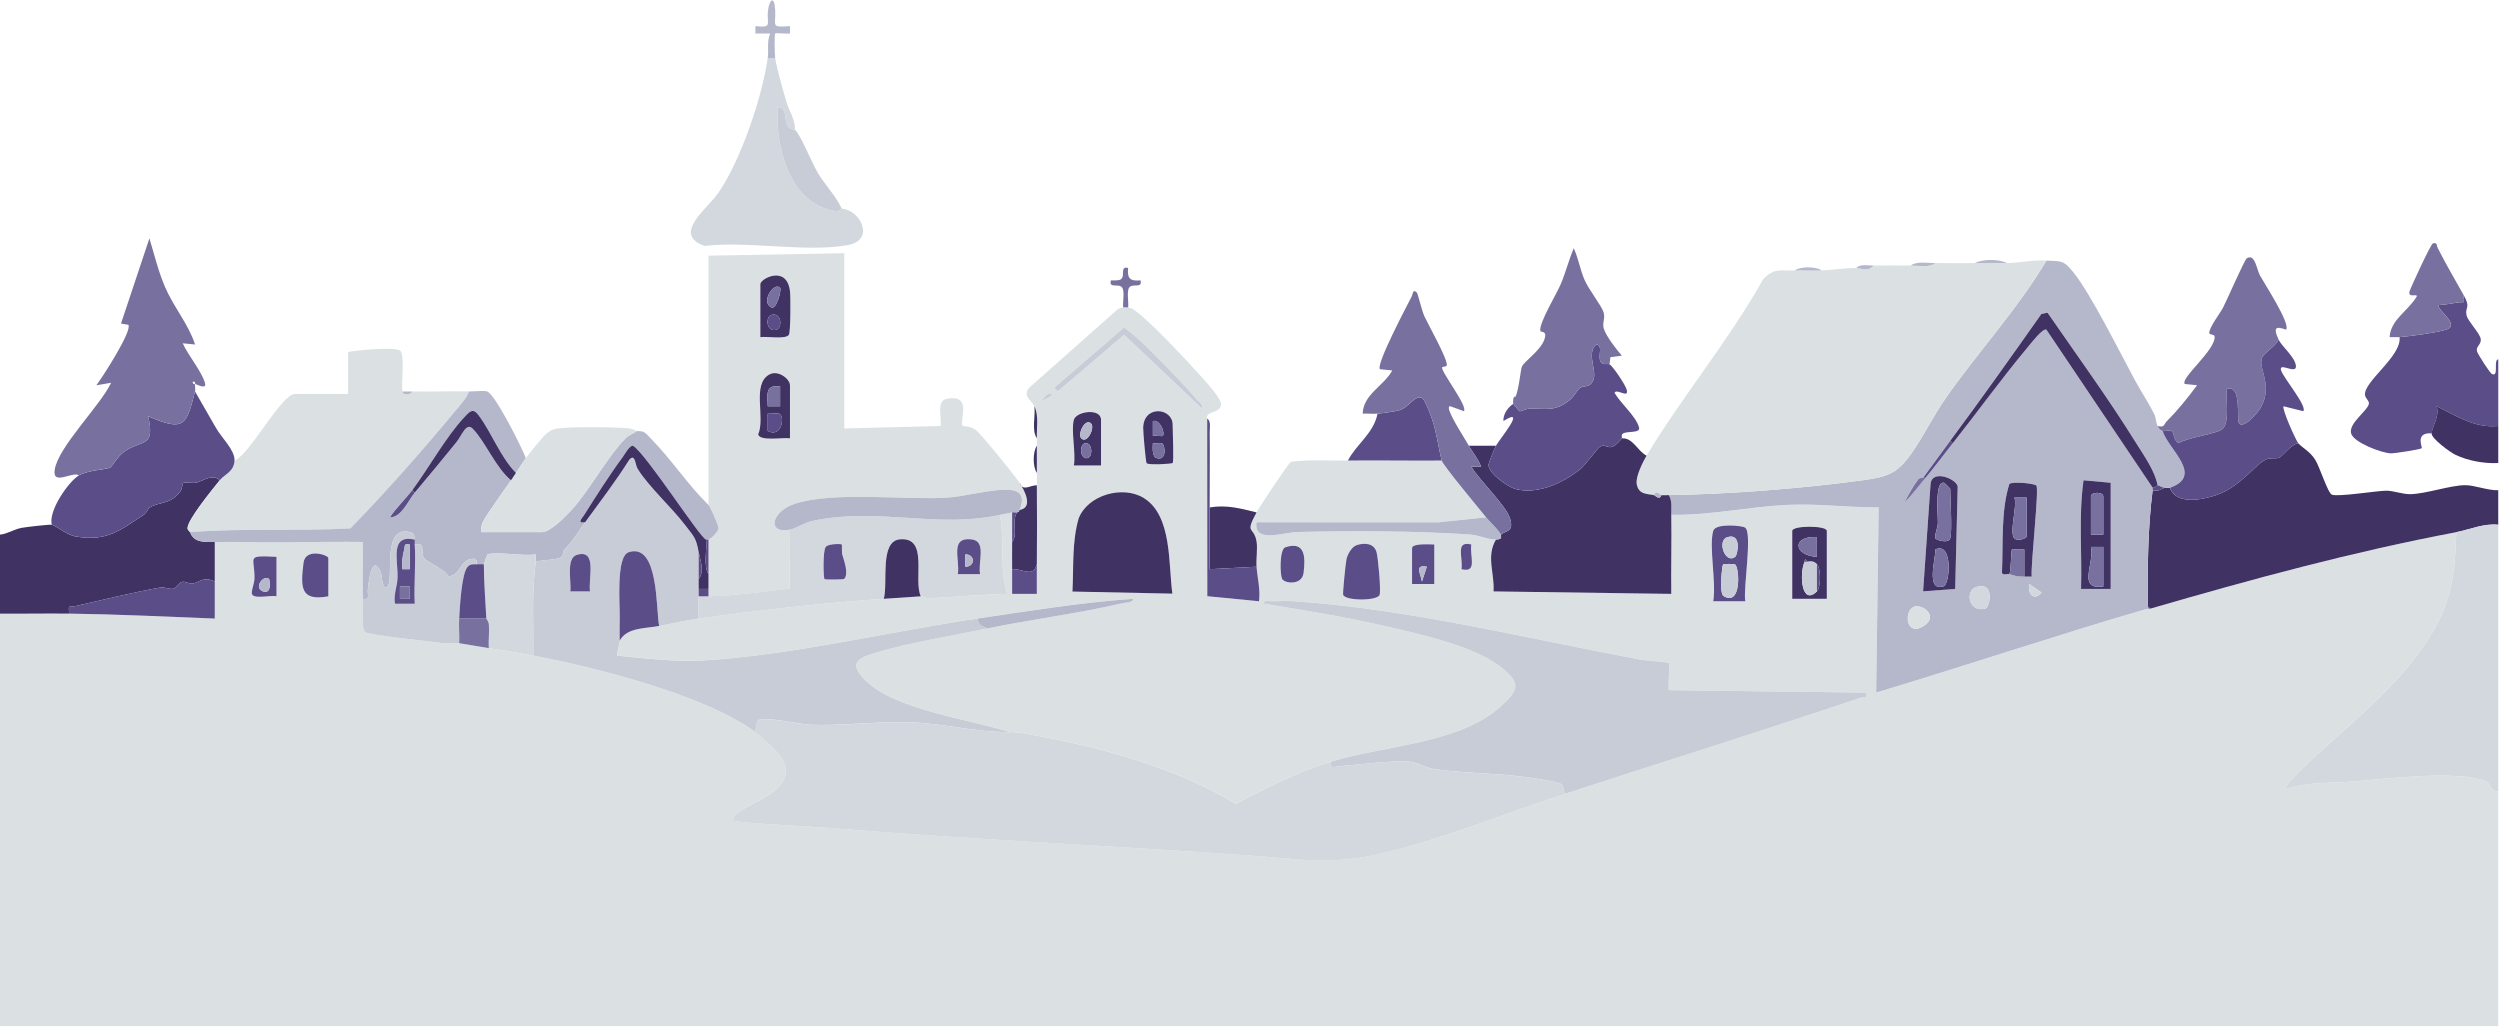 <svg width="1444" height="593" viewBox="0 0 1444 593" fill="none" xmlns="http://www.w3.org/2000/svg">
<path d="M648.78 177.61C649.493 177.482 650.918 177.482 651.631 177.61C653.941 178.024 654.198 178.409 655.952 179.649C664.735 185.923 686.466 209.208 694.451 218.205C697.06 221.157 706.585 231.238 705.174 234.603C703.277 239.095 696.29 237.441 697.26 241.775L697.331 344.368L727.189 347.291C728.059 340.475 726.263 333.973 725.763 327.329C725.407 322.623 726.533 316.791 725.706 312.414C724.052 303.688 718.848 308.806 725.763 295.959C727.646 292.452 744.129 267.498 745.712 266.714C756.548 265.317 767.628 266.13 778.521 266.016C796.559 265.816 814.668 266.158 832.705 266.016C833.318 268.568 854.664 294.248 858.371 298.811L830.623 301.72L725.763 301.663C723.824 313.968 741.348 307.509 749.234 307.295C779.591 306.468 819.045 306.682 849.16 308.735C854.322 309.092 859.569 311.744 864.075 311.644C858.243 321.426 863.376 331.207 862.649 341.602L965.327 343.028C965.127 327.842 965.57 312.571 965.327 297.385C987.899 297.756 1010.5 292.623 1033 291.625C1050.45 290.855 1067.72 293.193 1085.12 293.107L1083.69 400.049C1136.09 384.322 1187.98 366.869 1240.52 351.569C1240.97 351.441 1241.51 351.697 1241.95 351.569C1300.71 334.515 1358.64 318.731 1418.76 307.366C1418.05 324.605 1417.49 339.149 1410.22 355.148C1394.46 389.854 1359.36 415.805 1332.45 441.357C1330.75 442.968 1318.72 454.133 1320.37 455.645C1333.43 451.524 1346.3 452.436 1359.56 451.353C1378.32 449.827 1419.79 444.565 1436.17 451.41C1438.38 452.337 1438.62 457.57 1442.99 457.07V592.638H0V354.406C13.289 354.535 26.636 354.235 39.925 354.406C67.986 354.763 96.034 356.132 124.067 357.272C124.067 350.157 124.038 342.985 124.067 335.87C124.081 328.284 124.067 320.641 124.067 313.056C130.597 312.999 136.529 312.97 143.259 313.113C165.36 313.583 187.547 312.642 209.634 313.041C209.734 323.949 209.477 334.929 209.634 345.851C209.691 350.029 208.536 363.233 211.032 365.129C213.256 366.812 249.459 370.576 256.004 371.503C258.999 371.931 262.406 371.104 265.244 371.517C270.363 372.259 276.836 373.485 282.355 374.369C290.71 375.695 299.722 377.064 308.021 378.647C343.939 385.477 407.177 401.418 436.351 422.849C439.644 425.273 450.253 434.898 451.85 438.006C461.204 456.115 435.424 462.132 426.455 469.276C424.772 470.616 423.019 471.629 423.532 474.181C443.195 476.491 462.958 476.876 482.692 478.473C562.756 484.989 642.563 488.454 722.256 494.129C750.203 496.126 768.455 499.79 796.858 493.174C833.361 484.69 868.88 469.946 904.042 458.482C960.878 439.974 1018 422.093 1074.65 403.029C1076.86 402.288 1078.73 404.284 1077.99 400.035L963.915 398.609C963.502 396.057 964.5 383.452 963.93 382.91C963.359 382.368 951.011 381.598 947.974 381.042C881.599 368.779 815.523 352.039 747.893 347.277C743.844 346.992 739.138 347.092 735.06 347.277C733.321 347.348 729.756 346.193 730.098 348.689C753.968 352.581 778.094 356.502 801.649 361.978C820.542 366.37 851.698 373.299 866.841 385.191C879.004 394.745 877.307 398.68 866.199 408.547C842.487 429.622 798.413 430.734 768.569 439.96C748.991 446.02 731.909 455.06 713.743 464.271C680.135 443.753 637.615 432.003 598.902 424.959C593.298 423.947 589.092 422.806 583.203 422.835C560.417 415.377 517.099 410.159 499.803 392.877C489.693 382.782 495.668 380.03 506.476 376.779C524.784 371.289 551.149 366.911 570.356 362.947C595.879 357.686 622.301 354.406 647.839 348.46C649.692 348.033 654.455 348.161 654.483 345.851C624.397 347.947 594.482 352.866 564.666 357.244C514.161 364.644 455.572 378.775 405.666 381.47C389.51 382.34 372.542 380.229 356.487 378.632C356.387 375.666 357.927 373.057 357.912 370.077C362.062 362.306 372.685 363.076 380.727 361.522C387.785 360.153 396.682 358.185 403.541 357.244C437.249 352.596 476.561 348.175 510.483 345.837C517.484 345.352 525.255 344.796 531.871 344.411C533.083 344.34 535.079 345.637 536.805 345.552C551.762 344.767 566.791 343.413 581.763 342.985C577.029 328.07 580.565 312.442 577.485 297.371C579.838 296.858 582.29 296.487 584.615 295.945V313.056C584.615 318.274 584.529 323.536 584.615 328.74C584.7 333.474 584.558 338.265 584.615 343.014H598.888C598.931 337.324 598.817 331.578 598.888 325.889C599.073 310.717 599.002 295.432 598.888 280.26C598.874 277.879 598.902 275.512 598.888 273.131C598.845 267.912 598.988 262.665 598.888 257.446C598.859 256.02 598.916 254.594 598.888 253.168C598.745 247.065 600.128 239.993 597.462 234.632C595.694 231.081 590.418 228.942 594.539 223.866L645.215 178.951C646.227 177.91 647.482 177.839 648.794 177.61H648.78ZM694.394 236.058C695.007 233.391 692.897 232.678 691.556 231.067C685.796 224.208 676.627 214.741 670.196 208.224C663.766 201.708 656.964 194.721 649.279 189.132L608.855 223.966L610.965 226.076L649.293 193.395L694.394 236.058ZM607.415 227.531C604.72 226.96 603.565 229.342 601.754 231.096C603.294 231.438 608.627 228.101 607.415 227.531ZM620.262 242.488C618.536 248.463 621.531 261.909 620.262 268.867H635.947V242.488C635.947 235.601 621.702 237.484 620.262 242.488ZM677.297 267.441C678.096 266.671 677.297 248.506 677.297 245.34C677.297 235.502 660.757 233.748 660.287 246.88C660.215 249.119 661.698 266.629 662.254 267.498C663.067 268.753 676.741 267.955 677.283 267.427L677.297 267.441ZM677.183 342.885C674.774 326.145 677.212 297.87 660.657 287.646C648.523 280.16 628.261 285.85 623.042 299.453C619.107 313.084 620.205 327.6 619.463 341.688L677.198 342.885H677.183ZM989.567 306.653C986.986 315.736 991.478 336.797 989.567 347.291H1008.12C1006.68 340.647 1012.45 307.438 1007.92 304.7C1006.04 303.559 990.879 302.048 989.581 306.653H989.567ZM1055.16 345.865V306.653C1055.16 303.445 1035.2 303.445 1035.2 306.653V345.865H1055.16ZM783.826 314.795C780.774 315.708 778.407 319.985 777.723 322.951C777.252 325.005 775.484 342.543 775.784 343.527C776.91 347.134 795.646 347.22 796.858 343.527C797.699 340.96 795.946 321.682 795.005 318.688C793.436 313.74 788.303 313.455 783.811 314.795H783.826ZM828.442 314.496C826.06 314.496 815.609 313.669 815.609 316.635V337.31H828.442V314.496ZM849.83 314.496C840.305 312.172 845.182 321.825 844.141 328.769C853.666 331.093 848.789 321.44 849.83 314.496ZM742.375 316.121C738.967 317.248 739.252 332.533 740.664 334.544C742.503 337.182 752.071 337.994 752.941 330.965C754.039 322.053 754.082 312.257 742.375 316.121ZM189.643 344.439V322.338C189.643 320.57 176.411 316.235 175.313 325.119C173.602 339.007 173.231 347.462 189.643 344.439ZM159.7 321.625C141.676 320.741 147.095 321.454 146.995 333.745C146.966 336.797 145.612 339.449 145.426 342.301C145.127 346.749 156.577 343.47 159.7 344.439V321.625Z" fill="#DBE1E3"/>
<path d="M1327.5 256.034C1329.57 258.43 1334.26 260.754 1337.26 265.531C1339.99 269.88 1344.51 284.88 1346.98 285.75C1350.73 287.048 1372.08 283.583 1378.11 283.426C1382.09 283.312 1387.72 285.508 1392.14 285.436C1401.14 285.279 1415.01 280.36 1423.69 280.232C1429.14 280.146 1437.1 283.412 1442.99 283.141V303.103C1434.7 302.162 1426.09 305.998 1418.75 307.381C1358.63 318.745 1300.7 334.53 1241.94 351.583L1240.51 350.157C1240.4 327.828 1240.6 304.885 1243.36 283.141C1246.38 284.296 1248.54 282.2 1250.49 281.715C1251.33 281.501 1252.63 281.971 1253.34 281.715C1256.95 291.839 1271.97 288.659 1279.79 286.064C1294.41 281.216 1302.21 268.269 1308.97 265.331C1311.63 264.176 1314.44 265.117 1316.55 264.362C1318.02 263.834 1323.35 256.519 1327.49 256.049L1327.5 256.034Z" fill="#403363"/>
<path d="M1443 303.089V457.085C1438.64 457.584 1438.39 452.351 1436.18 451.424C1419.8 444.565 1378.34 449.827 1359.57 451.367C1346.31 452.451 1333.45 451.538 1320.39 455.659C1318.72 454.147 1330.77 442.983 1332.47 441.371C1359.37 415.819 1394.48 389.868 1410.23 355.162C1417.51 339.149 1418.06 324.605 1418.77 307.381C1426.12 305.997 1434.73 302.162 1443.01 303.103L1443 303.089Z" fill="#D2D8DE"/>
<path d="M126.904 277.423C123.011 282.299 107.968 300.536 108.339 305.17C108.439 306.482 109.665 306.995 109.793 307.366C111.932 313.426 117.907 313.127 124.052 313.07C124.052 320.655 124.067 328.298 124.052 335.884C117.693 332.818 115.354 336.24 111.576 337.025C109.309 337.495 107.113 335.613 105.074 336.098C103.291 336.511 102.151 339.449 100.211 339.991C97.83 340.661 95.321 338.893 92.612 339.363C76.969 342.087 59.089 346.578 43.376 350.114C39.711 350.941 39.469 348.803 39.925 354.435C26.636 354.264 13.289 354.563 0 354.435V308.806C4.52 308.322 7.8 305.798 12.476 304.885C14.729 304.443 28.546 302.832 29.944 303.103C32.482 303.573 38.314 308.963 43.832 309.89C61.941 312.97 69.455 306.183 83.243 297.157C84.812 296.13 85.354 293.777 86.552 293.05C92.255 289.657 98.386 291.567 104.147 283.853C105.273 282.356 105.302 279.419 105.701 279.062C106.699 278.193 111.134 279.276 113.273 278.791C117.451 277.822 122.712 273.344 126.904 277.437V277.423Z" fill="#403363"/>
<path d="M1423.04 170.481C1427.39 178.224 1423.52 177.054 1424.71 182.23C1425.48 185.595 1432.41 192.482 1432.86 195.762C1433.33 199.213 1429.74 200.011 1430.81 203.177C1431.34 204.745 1438.09 215.539 1439.46 216.095C1443.57 217.778 1439.96 207.839 1443.01 207.554V246.053C1429.37 247.465 1418.9 240.15 1407.38 234.646C1409.32 240.549 1404.91 245.796 1404.52 250.331C1394.73 249.532 1399.25 258.401 1398.83 258.872C1398.23 259.556 1383.18 261.909 1380.99 261.852C1375.68 261.724 1359.49 255.592 1358.02 250.374C1356.38 244.527 1367.31 237.526 1368.27 233.306C1368.65 231.609 1366.22 230.097 1366.02 228.158C1365.17 220.359 1387.36 205.715 1385.98 194.721C1390.76 194.379 1411.57 191.684 1414.48 189.716C1419.62 186.223 1406.6 178.224 1408.79 176.199C1412.34 175.928 1415.99 175.372 1419.52 174.73C1423.29 174.031 1423.47 176.27 1423.05 170.495L1423.04 170.481Z" fill="#5A4D88"/>
<path d="M1443 246.053V267.441C1435.09 267.883 1425.62 266.187 1418.43 262.779C1415.05 261.182 1404.26 253.211 1404.5 250.331C1404.89 245.796 1409.29 240.549 1407.37 234.646C1418.9 240.15 1429.35 247.465 1443 246.053Z" fill="#403363"/>
<path d="M1182.06 150.518C1190.65 151.003 1191.72 150.034 1197.5 157.177C1207.84 169.968 1224.5 203.761 1233.25 219.802C1236.86 226.404 1241.24 233.12 1244.37 239.323C1245.34 241.248 1245.04 243.672 1246.23 246.039C1246.9 247.393 1247.51 248.463 1249.08 248.891C1252.49 259.628 1273.13 274.713 1253.36 281.686C1252.64 281.943 1251.35 281.472 1250.51 281.686C1249.15 281.829 1247.04 280.26 1246.23 280.26C1244.63 271.933 1238.53 263.449 1233.99 256.134C1217.94 230.34 1199.87 205.586 1182.65 180.562L1179.1 181.318C1161.8 205.857 1144.35 230.497 1126.45 254.58C1121.22 261.624 1115.96 268.939 1110.77 275.968C1110.68 276.097 1108.84 275.712 1107.9 276.966C1104.99 280.831 1102.26 285.85 1100.06 290.199C1104.47 285.75 1108.2 280.745 1112.19 275.968C1117.6 269.495 1122.63 262.622 1127.88 256.006C1142.14 238.04 1156.08 218.633 1170.7 201.152C1172.51 198.984 1180.04 189.075 1182.03 190.429L1243.38 281.672C1243.33 282.142 1243.43 282.627 1243.38 283.098C1240.61 304.842 1240.41 327.785 1240.52 350.114V351.54C1187.97 366.826 1136.09 384.293 1083.69 400.021L1085.12 293.079C1067.72 293.164 1050.47 290.826 1033 291.596C1010.5 292.594 987.899 297.727 965.327 297.357C965.256 293.507 966.04 289.486 963.901 285.949C997.795 285.507 1042.18 282.057 1075.82 277.38C1090.29 275.369 1095.7 273.772 1104.24 261.595C1111.1 251.814 1116.76 240.064 1123.87 229.898C1142.67 203.034 1165.28 178.651 1182.06 150.49V150.518ZM1129.32 340.162L1130.76 280.959C1129.87 276.453 1115.83 270.935 1115.09 279.59L1110.78 341.573L1129.32 340.162ZM1219.14 278.849L1203.45 277.423C1200.54 298.112 1202.65 319.301 1202.01 340.176H1219.14V278.849ZM1169.23 333.032C1170.66 332.99 1172.1 333.104 1173.51 333.032C1172.85 326.274 1177.91 282.427 1176.2 280.417C1175.28 279.333 1162.96 277.893 1160.62 279.504C1155.61 295.132 1157.1 314.211 1156.33 330.808C1156.8 332.548 1159.43 331.236 1160.67 331.592C1164.35 332.647 1164.82 333.161 1169.23 333.018V333.032ZM1172.1 337.324C1171.08 343.113 1174.65 347.42 1179.21 342.286L1172.1 337.324ZM1141.71 338.993C1134.58 341.117 1137.26 354.435 1146.94 351.412C1149.25 350.699 1152.39 335.813 1141.71 338.993ZM1106.06 350.328C1099.12 352.025 1100.7 369.449 1112.15 360.794C1119.07 355.561 1110.63 349.216 1106.06 350.328Z" fill="#B5B8CB"/>
<path d="M1182.06 150.519C1165.28 178.68 1142.65 203.048 1123.87 229.926C1116.76 240.093 1111.1 251.842 1104.24 261.624C1095.7 273.815 1090.29 275.398 1075.82 277.409C1042.18 282.085 997.809 285.55 963.901 285.978C962.532 285.992 960.949 286.135 959.623 285.978C959.153 285.921 956.387 282.713 955.346 285.978C951.196 285.137 946.42 285.736 945.35 279.49C944.652 275.441 948.829 266.9 951.068 263.164C971.244 229.513 998.793 196.361 1018.3 161.427C1024.66 154.554 1028.27 156.465 1036.62 156.222C1041.06 156.08 1047.09 156.465 1052.31 156.222C1058.81 155.923 1064.97 154.754 1072.27 154.796C1074.41 154.796 1079 157.263 1082.25 153.37C1089.37 153.299 1096.52 153.37 1103.64 153.37C1107.42 153.37 1114.39 154.796 1117.9 151.945C1125.48 151.902 1133.13 152.087 1140.71 151.945C1146.87 151.83 1153.09 152.059 1159.25 151.945C1166.63 151.802 1173.78 150.048 1182.06 150.519Z" fill="#DBE1E3"/>
<path d="M409.23 147.667L487.654 146.241V247.479L543.278 246.067C544.091 241.191 540.583 231.58 546.843 230.368C562.313 227.36 553.644 243.543 556.182 245.996C556.453 246.253 560.175 245.996 563.34 248.106C566.22 250.045 586.226 274.756 588.906 278.863C592.029 283.611 596.906 293.307 588.906 294.547C591.33 288.944 590.945 283.925 583.973 283.055C574.876 281.928 557.28 286.876 546.9 287.475C521.961 288.901 481.851 283.711 459.165 290.997C445.562 295.36 442.696 308.535 456.299 305.955L456.099 339.976C440.913 341.702 424.687 344.111 409.244 344.454V311.658C410.87 311.102 414.777 307.238 415.005 305.199C415.176 303.616 410.285 292.708 409.244 291.696V147.681L409.23 147.667ZM439.174 194.721C442.938 194.136 453.732 196.147 455.657 193.381C456.684 191.912 456.698 171.664 456.313 168.299C454.502 152.729 439.174 161.013 439.174 164.05V194.707V194.721ZM456.284 253.182V222.526C456.284 218.818 449.383 213.571 444.407 216.28C434.04 221.941 442.225 240.963 437.919 250.929C438.903 255.05 452.734 252.512 456.284 253.182Z" fill="#DBE1E3"/>
<path d="M232.42 226.091C232.591 228.429 237.539 228.172 238.124 226.091C249.017 226.376 260.025 225.791 270.919 226.091C269.393 230.34 265.273 234.632 262.335 238.182C243.214 261.182 223.294 283.739 202.462 305.213C171.563 306.924 140.636 304.957 109.808 307.381C109.679 307.01 108.453 306.511 108.353 305.185C107.983 300.551 123.026 282.313 126.918 277.437C129.728 273.915 135.132 272.632 135.474 266.03C144.457 262.337 162.494 227.531 170.408 227.531H201.065V203.291C206.298 202.264 227.871 200.239 231.094 202.492C234.046 204.545 231.679 221.571 232.434 226.105L232.42 226.091Z" fill="#DBE1E3"/>
<path d="M270.919 226.091C273.97 226.176 278.861 225.435 281.3 226.091C285.82 227.303 301.319 258.23 303.715 264.59C301.975 266.985 300.079 270.222 298.011 273.145C288.928 263.848 284.009 249.932 276.437 239.836C273.001 235.259 271.119 237.911 268.096 241.091C258.029 251.671 247.292 270.821 238.124 283.126C234.459 288.046 228.756 293.436 225.291 298.797C231.85 298.84 235.799 289.03 239.549 284.552C247.663 274.842 255.776 265.132 263.733 255.265C266.827 251.415 269.294 243.829 272.987 247.565C280.244 254.879 286.347 270.208 295.159 277.423C291.68 282.542 280.629 297.699 278.818 301.72C277.949 303.645 277.835 305.313 278.049 307.366H312.983C317.802 307.366 326.771 298.241 330.108 294.548C340.902 282.67 350.569 264.048 361.363 253.097C363.345 251.087 365.798 250.602 367.865 248.905C369.049 249.233 370.489 248.762 372.043 249.661C373.597 250.559 375.123 252.498 376.463 253.867C388.013 265.645 397.481 280.246 409.23 291.682C410.271 292.694 415.162 303.588 414.991 305.185C414.763 307.238 410.856 311.088 409.23 311.644C408.945 311.744 408.104 311.715 407.804 311.644C404.368 310.76 373.426 262.394 365.684 257.503C363.844 256.804 360.764 262.537 359.581 264.148C352.024 274.386 344.181 286.705 337.366 297.528C336.239 299.324 332.945 302.404 337.936 301.663C333.273 308.079 332.104 311.003 325.958 317.562C325.103 318.474 325.431 320.87 324.19 321.768C321.638 323.593 313.026 323.237 309.418 324.491C309.603 323.123 309.304 321.611 309.418 320.214C301.319 321.369 289.185 318.645 281.713 320.114C281.414 320.171 279.474 325.604 279.474 325.917C278.049 325.974 276.608 325.846 275.197 325.917C276.038 321.953 272.944 322.467 270.491 323.351C265.914 324.991 264.916 332.947 258.999 332.819C256.603 328.584 246.921 324.905 245.139 322.467C242.287 318.588 246.608 313.084 239.549 314.496C239.492 313.555 239.706 312.485 239.549 311.644C239.236 309.876 239.421 308.137 237.197 307.495C220.086 302.504 227.772 334.572 223.85 338.736C220.742 342.044 220.628 332.091 219.944 330.537C214.796 318.859 212.757 336.925 212.443 340.932C212.229 343.655 214.026 346.664 209.606 345.866C209.449 334.957 209.706 323.978 209.606 313.056C187.519 312.657 165.332 313.598 143.231 313.127C136.5 312.984 130.569 313.013 124.038 313.07C117.893 313.127 111.918 313.427 109.779 307.366C140.607 304.957 171.549 306.91 202.434 305.199C223.266 283.725 243.2 261.182 262.307 238.168C265.244 234.632 269.379 230.326 270.891 226.077L270.919 226.091Z" fill="#B5B8CB"/>
<path d="M951.068 263.164C948.83 266.9 944.666 275.427 945.351 279.49C946.42 285.75 951.197 285.137 955.346 285.978C956.016 286.121 958.497 289.215 959.624 285.978C960.95 286.135 962.532 285.992 963.901 285.978C966.04 289.514 965.256 293.535 965.327 297.385C965.584 312.571 965.128 327.842 965.327 343.028L862.649 341.602C863.39 331.222 858.243 321.426 864.075 311.644C868.78 311.53 866.328 309.263 866.927 308.792C870.334 306.083 874.27 307.352 872.331 299.881C870.392 292.409 854.208 277.152 849.844 269.566L855.505 269.609C853.865 265.075 850.728 261.524 848.404 257.475H864.089C863.348 258.872 859.84 267.37 859.783 268.297C859.483 273.33 871.019 281.301 875.439 282.47C888.144 285.821 902.873 278.891 912.626 271.078C915.949 268.411 922.522 259.029 923.976 258.13C928.554 255.307 928.967 262.793 936.795 253.197C943.297 252.755 945.735 260.483 951.054 263.178L951.068 263.164Z" fill="#403363"/>
<path d="M447.729 33.596C448.77 39.969 452.705 53.743 454.359 59.233C455.828 64.067 459.421 69.171 459.136 74.946C458.751 74.633 456.869 74.946 455.586 73.563C452.263 69.97 455.414 61.956 449.155 62.128C447.814 84.628 455.742 117.124 481.665 121.801C484.773 122.357 485.985 120.575 486.214 120.575C496.466 120.889 506.219 138.627 489.436 141.621C465.595 145.87 431.916 139.097 407.005 142.034C387.742 135.418 408.674 120.532 414.962 111.335C428.023 92.257 440.1 56.424 443.437 33.581H447.715L447.729 33.596Z" fill="#D2D8DE"/>
<path d="M135.459 266.016C135.117 272.617 129.713 273.901 126.904 277.423C122.712 273.345 117.45 277.822 113.273 278.777C111.134 279.276 106.699 278.178 105.701 279.048C105.302 279.405 105.273 282.328 104.147 283.839C98.386 291.553 92.255 289.643 86.552 293.036C85.34 293.749 84.812 296.116 83.243 297.143C69.455 306.169 61.941 312.956 43.832 309.876C38.314 308.935 32.482 303.559 29.944 303.089C27.733 295.175 39.625 278.064 45.628 274.571C50.833 271.534 61.727 271.177 63.866 269.98C64.379 269.694 68.371 263.278 71.394 261.125C82.031 253.511 89.717 259.129 85.568 240.364C107.041 249.974 107.754 244.898 112.645 226.105L124.879 247.379C128.045 252.883 135.773 260.055 135.459 266.03V266.016Z" fill="#5A4D88"/>
<path d="M874.071 233.22C874.17 233.491 877.478 237.512 877.764 237.541C878.847 237.626 881.328 236.101 883.339 236.072C893.363 235.887 898.41 237.869 906.752 230.982C909.333 228.857 911.201 224.936 912.641 224.038C915.25 222.426 918.059 224.109 920.098 220.045C922.979 214.313 915.992 204.674 921.852 199.013C926.358 199.013 922.579 206.057 924.604 209.08C925.859 210.962 929.11 210.021 929.666 210.406C931.976 211.989 939.105 222.697 939.676 225.364C940.717 230.297 934.1 224.337 932.532 226.789C935.897 232.964 944.866 240.207 946.705 246.852C947.746 250.602 939.177 248.62 937.095 250.673C936.353 251.415 936.995 252.94 936.795 253.183C928.967 262.779 928.554 255.293 923.977 258.116C922.508 259.015 915.949 268.411 912.627 271.063C902.888 278.877 888.144 285.807 875.439 282.456C871.019 281.287 859.484 273.316 859.783 268.283C859.84 267.356 863.348 258.858 864.089 257.46C866.014 253.81 882.426 234.29 868.381 243.201C868.11 239.337 870.862 235.416 874.071 233.22Z" fill="#5A4D88"/>
<path d="M1246.23 246.053C1250.42 247.151 1249.81 245.055 1251.43 243.43C1257.89 236.942 1263.61 229.855 1269.03 222.498L1261.93 221.799C1259.1 218.419 1280.28 201.865 1279.12 194.108C1278.99 193.253 1276.2 193.267 1276.1 192.511C1275.7 189.46 1282.22 181.147 1284.06 177.625C1286.14 173.632 1296.4 150.091 1297.73 149.235C1302.48 146.198 1303.41 155.495 1305.36 159.117C1307.78 163.637 1323.32 187.264 1320.39 190.415C1313.8 187.948 1313.19 189.83 1316.12 196.119C1314.71 199.883 1307.21 203.932 1306.36 207.126C1304.62 213.6 1312.87 222.312 1305.96 235.145C1304.55 237.769 1296.39 247.736 1293.31 244.613C1291.6 242.888 1295.18 221.628 1286.18 224.651C1285.42 230.254 1288.32 244.784 1283.27 248.121C1279.29 250.744 1263.91 252.655 1258.52 255.835C1255.68 255.165 1255.6 249.818 1254.55 249.105C1253.23 248.192 1250.49 249.261 1249.09 248.891C1247.52 248.463 1246.91 247.394 1246.24 246.039L1246.23 246.053Z" fill="#78719F"/>
<path d="M1316.1 196.147C1317.91 200.011 1325.44 206.085 1326.11 211.119C1326.88 216.851 1315.94 208.723 1317.55 213.942C1318.89 218.263 1332.91 234.831 1330.35 237.498L1318.98 234.66C1317.88 236.1 1326.08 254.395 1327.52 256.049C1323.38 256.519 1318.05 263.834 1316.58 264.362C1314.47 265.117 1311.66 264.176 1308.99 265.331C1302.24 268.268 1294.44 281.216 1279.82 286.064C1271.99 288.659 1256.98 291.838 1253.37 281.715C1273.15 274.742 1252.5 259.656 1249.09 248.919C1250.48 249.29 1253.23 248.22 1254.55 249.133C1255.6 249.846 1255.68 255.193 1258.52 255.863C1263.91 252.669 1279.28 250.773 1283.27 248.149C1288.32 244.813 1285.42 230.283 1286.18 224.679C1295.16 221.656 1291.6 242.916 1293.31 244.641C1296.39 247.764 1304.55 237.797 1305.96 235.174C1312.87 222.341 1304.62 213.628 1306.36 207.155C1307.21 203.961 1314.71 199.911 1316.12 196.147H1316.1Z" fill="#5A4D88"/>
<path d="M367.88 248.905C365.812 250.616 363.36 251.086 361.378 253.097C350.569 264.048 340.916 282.67 330.122 294.548C326.771 298.226 317.817 307.366 312.997 307.366H278.063C277.849 305.313 277.963 303.645 278.833 301.72C280.644 297.699 291.694 282.542 295.174 277.423C295.687 276.667 297.284 274.2 298.025 273.145C300.093 270.222 301.989 266.985 303.729 264.59C305.468 262.194 313.24 252.584 315.065 250.972C316.662 249.575 318.287 248.249 320.426 247.778C327.242 246.253 355.161 246.652 363.074 247.379C365.855 247.636 366.425 248.506 367.894 248.905H367.88Z" fill="#DBE1E3"/>
<path d="M875.496 228.943C877.535 223.667 878.248 213.757 879.018 211.86C880.315 208.666 889.683 202.692 891.979 196.204C894.004 190.472 889.869 192.34 889.669 191C888.985 186.38 899.023 169.896 901.404 164.307C904.356 157.42 906.081 150.248 909.004 143.389C911.656 149.178 912.64 155.552 915.15 161.469C917.659 167.387 925.145 176.655 926.243 180.434C927.341 184.212 925.245 186.351 926.414 190.001C927.812 194.35 933.615 201.765 936.781 205.43L930.179 206.299L929.665 210.406C929.109 210.021 925.858 210.962 924.604 209.08C922.579 206.057 926.357 199.013 921.852 199.013C915.991 204.674 922.978 214.313 920.098 220.045C918.059 224.109 915.235 222.426 912.64 224.037C911.2 224.936 909.332 228.843 906.751 230.982C898.396 237.869 893.348 235.887 883.338 236.072C881.328 236.115 878.847 237.64 877.763 237.541C877.478 237.512 874.17 233.491 874.07 233.22C873.913 232.821 873.956 230.953 874.07 230.368C874.598 229.998 875.268 229.527 875.496 228.943Z" fill="#78719F"/>
<path d="M795.646 238.924C798.641 238.667 805.97 237.64 808.551 236.856C814.382 235.045 819.387 224.707 823.066 232.179C829.369 244.969 829.582 252.769 832.719 266.015C814.682 266.158 796.573 265.816 778.536 266.015C783.498 256.505 793.55 250.145 795.646 238.924Z" fill="#5A4D88"/>
<path d="M1385.96 194.721C1384.08 194.849 1382.14 194.65 1380.26 194.721C1380.75 184.612 1391.23 179.364 1395.93 171.194C1396.36 169.397 1390.8 172.306 1391.71 168.413C1392.11 166.717 1403.84 141.264 1405.23 140.566C1408.04 139.91 1407.21 141.664 1408.07 143.332C1413.17 153.313 1417.66 160.927 1423.04 170.495C1423.45 176.27 1423.29 174.031 1419.5 174.73C1415.99 175.372 1412.34 175.942 1408.78 176.199C1406.58 178.238 1419.6 186.223 1414.47 189.716C1411.56 191.698 1390.74 194.379 1385.96 194.721Z" fill="#78719F"/>
<path d="M725.778 295.959C718.862 308.807 724.052 303.702 725.721 312.414C726.548 316.777 725.436 322.624 725.778 327.329L698.686 328.755C698.643 316.891 698.714 304.971 698.686 293.108C708.353 291.454 716.424 293.635 725.778 295.959Z" fill="#403363"/>
<path d="M459.136 74.947C462.33 77.599 468.904 94.025 472.24 99.629C476.561 106.872 482.649 112.932 486.228 120.575C485.986 120.575 484.788 122.357 481.68 121.801C455.743 117.11 447.829 84.628 449.169 62.128C455.429 61.971 452.278 69.984 455.6 73.563C456.869 74.932 458.766 74.633 459.151 74.947H459.136Z" fill="#C7CCD7"/>
<path d="M698.685 293.107C698.728 304.971 698.642 316.891 698.685 328.755L725.777 327.329C726.276 333.973 728.073 340.475 727.203 347.291L697.345 344.368L697.273 241.775C699.64 243.258 698.699 247.179 698.728 249.604C698.913 264.091 698.657 278.635 698.699 293.107H698.685Z" fill="#5A4D88"/>
<path d="M588.892 278.849C590.988 284.025 594.51 280.36 598.874 280.275C598.988 295.446 599.059 310.732 598.874 325.903C596.877 334.016 590.76 328.327 584.615 328.755C584.529 323.55 584.615 318.289 584.615 313.07C588.165 308.607 584.073 301.078 587.466 295.959C588.465 295.589 588.479 295.475 588.892 294.533C596.892 293.293 592.015 283.597 588.892 278.849Z" fill="#403363"/>
<path d="M443.452 33.596C444.093 29.175 442.782 24.042 444.878 19.351H436.322V15.073C446.674 16.228 442.61 13.761 443.609 5.905C444.35 -0.013 447.23 -3.092 447.744 5.777C448.285 15.045 444.706 15.915 456.313 15.073V19.337C454.531 19.693 448.214 18.866 447.744 19.337C447.23 19.836 447.444 31.756 447.744 33.61H443.466L443.452 33.596Z" fill="#B5B8CB"/>
<path d="M648.78 177.61C648.352 174.573 649.764 168.385 648.167 166.104C646.285 163.423 640.353 166.945 641.636 161.94C643.333 161.84 646.113 162.254 647.425 161.313C650.177 159.345 646.598 153.527 651.617 154.782C650.99 160.842 652.772 162.553 658.761 161.926C660.044 166.931 654.113 163.409 652.231 166.089C650.634 168.371 652.045 174.573 651.617 177.596C650.904 177.468 649.479 177.468 648.766 177.596L648.78 177.61Z" fill="#78719F"/>
<path d="M1052.31 156.222C1047.09 156.464 1041.06 156.079 1036.62 156.222C1039.96 153.855 1048.68 153.784 1052.31 156.222Z" fill="#B5B8CB"/>
<path d="M1159.25 151.945C1153.09 152.059 1146.87 151.831 1140.71 151.945C1145 149.563 1154.67 149.521 1159.25 151.945Z" fill="#B5B8CB"/>
<path d="M598.873 253.183C595.708 248.349 598.189 240.521 597.447 234.646C600.114 240.007 598.731 247.08 598.873 253.183Z" fill="#403363"/>
<path d="M1117.9 151.944C1114.39 154.796 1107.42 153.37 1103.64 153.37C1106.92 150.761 1113.42 151.973 1117.9 151.944Z" fill="#B5B8CB"/>
<path d="M598.874 273.145C596.507 269.809 596.436 261.082 598.874 257.46C598.974 262.679 598.831 267.926 598.874 273.145Z" fill="#403363"/>
<path d="M1082.25 153.37C1079 157.263 1074.41 154.811 1072.27 154.796C1074.21 152.315 1079.13 153.399 1082.25 153.37Z" fill="#B5B8CB"/>
<path d="M238.123 226.091C237.539 228.173 232.591 228.429 232.42 226.091C234.316 226.119 236.227 226.048 238.123 226.091Z" fill="#B5B8CB"/>
<path d="M874.07 230.368C874.227 229.57 874.726 229.128 875.496 228.942C875.268 229.527 874.598 229.998 874.07 230.368Z" fill="#5A4D88"/>
<path d="M45.628 274.571C42.021 272.004 30.143 280.873 31.597 271.334C33.622 258.031 58.033 234.261 64.165 221.086L55.652 222.54C59.089 218.006 76.499 191.071 74.146 187.592L69.882 186.893L86.294 137.686C89.189 147.139 91.371 156.564 95.306 165.733C100.325 177.411 108.952 187.364 112.659 198.985L105.53 198.286C108.61 205.159 116.281 214.17 118.363 221.114C119.717 225.62 112.93 221.542 112.673 221.799C112.987 221.485 112.46 220.344 111.96 220.373C110.406 220.473 112.003 222.469 112.673 221.799C112.488 223.125 112.973 224.921 112.673 226.076C107.768 244.87 107.055 249.96 85.596 240.335C89.745 259.1 82.06 253.482 71.422 261.096C68.4 263.249 64.407 269.68 63.894 269.951C61.755 271.149 50.861 271.505 45.657 274.542L45.628 274.571Z" fill="#78719F"/>
<path d="M583.189 422.863C589.078 422.835 593.298 423.961 598.888 424.988C637.587 432.032 680.107 443.781 713.729 464.3C731.895 455.074 748.977 446.034 768.555 439.988C767.799 444.28 770.579 442.911 773.331 442.669C784.838 441.628 802.277 439.361 813.413 439.917C818.247 440.159 823.009 443.425 827.843 444.152C845.125 446.747 862.948 446.462 880.273 448.757C885.107 449.399 897.683 451.196 901.576 452.807C903.358 453.534 902.802 457.013 904 458.539C868.823 469.989 833.304 484.733 796.816 493.231C768.412 499.833 750.161 496.168 722.213 494.186C642.506 488.511 562.713 485.046 482.649 478.53C462.915 476.919 443.152 476.548 423.489 474.238C422.99 471.7 424.73 470.688 426.412 469.333C435.381 462.189 461.161 456.172 451.807 438.063C450.21 434.955 439.602 425.33 436.308 422.906C436.436 421.352 436.992 416.575 437.934 415.976C441.47 413.738 462.445 418.472 468.319 418.685C485.943 419.341 506.234 416.703 524.057 417.16C544.134 417.659 562.97 423.02 583.16 422.92L583.189 422.863Z" fill="#D2D8DE"/>
<path d="M768.555 439.974C798.398 430.749 842.473 429.622 866.185 408.562C877.293 398.695 878.99 394.759 866.827 385.206C851.684 373.314 820.514 366.384 801.635 361.992C778.065 356.517 753.954 352.596 730.084 348.703C729.756 346.208 733.321 347.363 735.046 347.291C739.124 347.12 743.83 347.02 747.879 347.291C815.509 352.054 881.599 368.794 947.96 381.056C950.997 381.612 963.331 382.368 963.916 382.924C964.5 383.48 963.488 396.071 963.901 398.623L1077.97 400.049C1078.71 404.298 1076.85 402.302 1074.64 403.044C1017.97 422.122 960.864 439.988 904.028 458.496C902.831 456.971 903.387 453.491 901.604 452.764C897.712 451.167 885.135 449.356 880.302 448.715C862.977 446.419 845.153 446.704 827.872 444.109C823.038 443.382 818.275 440.102 813.442 439.874C802.291 439.332 784.867 441.585 773.36 442.626C770.608 442.883 767.827 444.237 768.583 439.946L768.555 439.974Z" fill="#C7CCD7"/>
<path d="M337.936 301.663C346.605 289.742 355.645 278.021 363.473 265.502C366.995 261.795 366.782 268.268 368.207 270.65C374.196 280.602 387.899 293.036 395.627 303.174C400.817 309.99 401.987 310.403 403.512 318.773V357.272C396.654 358.213 387.756 360.181 380.698 361.55C378.802 352.168 380.57 313.227 363.117 318.959C355.66 321.397 358.112 349.587 357.941 356.616C357.827 361.336 357.87 365.927 357.884 370.105C357.884 373.071 356.358 375.695 356.458 378.661C372.528 380.272 389.496 382.382 405.637 381.498C455.529 378.789 514.133 364.673 564.638 357.272C564.51 360.809 567.561 361.835 570.341 362.976C551.135 366.94 524.77 371.317 506.462 376.807C495.639 380.044 489.679 382.796 499.788 392.905C517.084 410.187 560.389 415.406 583.189 422.863C562.998 422.963 544.148 417.602 524.086 417.103C506.262 416.661 485.972 419.284 468.348 418.628C462.473 418.415 441.498 413.681 437.962 415.919C437.021 416.518 436.465 421.295 436.336 422.849C407.163 401.418 343.924 385.476 308.006 378.646C308.234 360.509 307.051 342.329 309.432 324.463C313.04 323.222 321.666 323.579 324.204 321.739C325.445 320.855 325.103 318.46 325.973 317.533C332.132 310.974 333.287 308.051 337.95 301.634L337.936 301.663ZM340.802 341.602C339.604 334.373 345.222 316.891 333.245 320.47C326.643 322.438 330.25 336.24 329.38 341.602H340.802Z" fill="#C7CCD7"/>
<path d="M577.485 297.385C580.565 312.457 577.014 328.085 581.762 343C566.791 343.427 551.762 344.782 536.804 345.566C535.065 345.652 533.083 344.368 531.871 344.425C527.322 334.744 536.676 309.933 519.736 311.516C507.887 312.614 513.077 336.882 510.482 345.851C476.56 348.19 437.249 352.61 403.541 357.258V344.425C405.437 344.397 407.348 344.468 409.244 344.425C424.686 344.069 440.913 341.673 456.099 339.948L456.298 305.926C459.022 305.413 465.053 301.749 469.089 300.893C507.402 292.723 540.54 305.427 577.499 297.371L577.485 297.385ZM566.092 331.621C564.723 324.691 570.07 312.543 561.13 311.544C548.368 310.119 554.599 322.994 553.245 331.621H566.092ZM486.228 314.496C485.743 313.997 478.314 314.054 476.945 315.879C475.177 318.232 475.605 333.774 476.247 334.458C476.646 334.872 487.183 334.758 487.582 334.359C490.391 331.592 487.44 323.55 486.556 320.528C486.042 318.788 486.47 314.738 486.228 314.482V314.496Z" fill="#D2D8DE"/>
<path d="M677.184 342.885L619.45 341.688C620.191 327.614 619.093 313.084 623.029 299.453C628.262 285.85 648.509 280.161 660.644 287.646C677.198 297.87 674.774 326.145 677.17 342.885H677.184Z" fill="#403363"/>
<path d="M239.55 311.644C224.949 308.464 229.996 323.593 229.626 333.802C229.455 338.679 227.216 343.57 228.129 348.717H239.55C239.008 337.395 240.263 325.789 239.55 314.496C246.608 313.07 242.288 318.574 245.139 322.466C246.922 324.89 256.618 328.583 258.999 332.818C264.916 332.932 265.915 324.99 270.492 323.35C272.93 322.481 276.038 321.953 275.197 325.917C273.187 326.031 271.889 325.618 270.206 327.3C266.556 330.95 265.629 350.941 265.216 357.287C264.916 361.992 265.43 366.826 265.216 371.546C262.378 371.132 258.97 371.945 255.976 371.531C249.431 370.619 213.228 366.84 211.004 365.158C208.508 363.261 209.663 350.057 209.606 345.88C214.041 346.664 212.23 343.669 212.444 340.946C212.757 336.939 214.782 318.887 219.944 330.551C220.628 332.105 220.742 342.058 223.851 338.75C227.772 334.586 220.086 302.518 237.197 307.509C239.422 308.15 239.236 309.89 239.55 311.658V311.644Z" fill="#C7CCD7"/>
<path d="M588.892 294.533C588.479 295.474 588.464 295.589 587.466 295.959C586.796 296.216 585.484 295.76 584.614 295.959C582.29 296.501 579.838 296.872 577.485 297.385C540.526 305.441 507.374 292.737 469.075 300.907C465.054 301.763 459.008 305.427 456.284 305.94C442.681 308.521 445.548 295.346 459.15 290.983C481.836 283.697 521.947 288.887 546.885 287.461C557.266 286.862 574.861 281.914 583.959 283.041C590.931 283.91 591.33 288.93 588.892 294.533Z" fill="#B5B8CB"/>
<path d="M279.474 325.903C279.474 325.589 281.413 320.156 281.713 320.099C289.185 318.645 301.333 321.368 309.418 320.199C309.29 321.582 309.589 323.108 309.418 324.477C307.037 342.343 308.22 360.523 307.992 378.661C299.693 377.078 290.682 375.709 282.326 374.383C282.055 369.877 282.725 365.229 282.383 360.723C282.24 358.898 280.914 357.472 280.9 357.272C280.387 347.904 279.446 334.629 279.474 325.903Z" fill="#D2D8DE"/>
<path d="M124.053 335.884C124.039 343 124.053 350.172 124.053 357.287C96.02 356.161 67.987 354.792 39.911 354.421C39.441 348.789 39.697 350.913 43.362 350.1C59.075 346.578 76.97 342.073 92.598 339.349C95.307 338.879 97.816 340.633 100.198 339.977C102.137 339.435 103.278 336.497 105.06 336.084C107.099 335.613 109.295 337.496 111.562 337.011C115.341 336.227 117.679 332.819 124.039 335.87L124.053 335.884Z" fill="#5A4D88"/>
<path d="M866.941 308.792C866.342 309.263 868.794 311.53 864.089 311.644C859.383 311.758 854.336 309.092 849.174 308.735C819.059 306.668 779.591 306.454 749.248 307.295C741.363 307.509 723.838 313.968 725.778 301.663L830.638 301.72L858.385 298.811C860.852 301.848 864.731 305.028 866.941 308.792Z" fill="#B5B8CB"/>
<path d="M380.712 361.55C372.67 363.104 362.047 362.334 357.898 370.106C357.898 365.928 357.841 361.336 357.955 356.617C358.126 349.587 355.674 321.397 363.131 318.959C380.584 313.241 378.816 352.168 380.712 361.55Z" fill="#5A4D88"/>
<path d="M531.857 344.439C525.24 344.824 517.469 345.381 510.468 345.865C513.049 336.896 507.873 312.642 519.722 311.53C536.676 309.947 527.308 334.758 531.857 344.439Z" fill="#403363"/>
<path d="M989.567 306.654C990.879 302.048 1006.02 303.574 1007.9 304.7C1012.44 307.424 1006.66 340.647 1008.1 347.292H989.553C991.464 336.783 986.972 315.722 989.553 306.639L989.567 306.654ZM1002.31 321.54C1003.67 320.428 1006.19 307.466 997.552 310.333C991.635 312.3 996.569 326.245 1002.31 321.54ZM1002.24 326.06C1001.73 325.632 995.542 325.675 995.285 325.917C994.629 326.573 993.004 342.7 995.471 344.226C1005.97 350.685 1004.75 328.142 1002.24 326.06Z" fill="#5A4D88"/>
<path d="M783.826 314.795C788.318 313.455 793.451 313.754 795.019 318.688C795.975 321.682 797.714 340.96 796.873 343.527C795.661 347.22 776.925 347.12 775.798 343.527C775.485 342.543 777.253 325.005 777.737 322.951C778.422 319.985 780.789 315.708 783.84 314.795H783.826Z" fill="#5A4D88"/>
<path d="M1055.16 345.865H1035.2V306.653C1035.2 303.445 1055.16 303.445 1055.16 306.653V345.865ZM1049.45 310.218C1034.88 309.32 1035.75 320.841 1049.45 321.625V310.218ZM1042.33 324.477C1039.15 331.678 1040.63 350.271 1049.45 341.588C1051.76 339.306 1051.89 328.469 1049.45 325.903C1047.62 323.978 1046.13 324.277 1043.75 324.477L1043.04 323.08C1042.08 323.336 1042.5 324.078 1042.33 324.477Z" fill="#403363"/>
<path d="M564.652 357.273C594.482 352.895 624.397 347.976 654.469 345.88C654.454 348.19 649.678 348.047 647.824 348.489C622.286 354.45 595.865 357.715 570.341 362.976C567.561 361.836 564.509 360.809 564.638 357.273H564.652Z" fill="#B5B8CB"/>
<path d="M694.394 236.058L649.293 193.395L610.965 226.076L608.854 223.966L649.278 189.132C656.964 194.721 663.566 201.494 670.196 208.224C676.827 214.954 685.781 224.223 691.556 231.067C692.896 232.664 695.007 233.377 694.394 236.058Z" fill="#C7CCD7"/>
<path d="M620.262 242.489C621.702 237.484 635.947 235.601 635.947 242.489V268.867H620.262C621.531 261.909 618.537 248.463 620.262 242.489ZM630.229 244.642C626.85 241.177 622.201 250.787 624.54 253.183C627.919 256.648 632.567 247.037 630.229 244.642ZM626.693 256.049C623.185 256.833 623.884 265.531 628.076 264.59C631.584 263.806 630.885 255.108 626.693 256.049Z" fill="#403363"/>
<path d="M677.298 267.442C676.756 267.969 663.082 268.768 662.269 267.513C661.713 266.643 660.216 249.133 660.301 246.895C660.758 233.762 677.312 235.516 677.312 245.355C677.312 248.52 678.111 266.686 677.312 267.456L677.298 267.442ZM671.58 251.757C673.191 250.174 669.983 242.004 665.891 243.216V251.771C667.274 251.543 671.224 252.113 671.58 251.771V251.757ZM671.409 256.234C670.539 255.493 667.445 256.291 665.905 256.035C665.748 258.416 665.406 263.749 668.044 264.576C673.947 266.415 673.049 257.632 671.409 256.234Z" fill="#403363"/>
<path d="M189.643 344.44C173.231 347.463 173.616 339.007 175.313 325.119C176.396 316.236 189.643 320.57 189.643 322.338V344.44Z" fill="#5A4D88"/>
<path d="M280.9 357.272C280.9 357.458 282.24 358.898 282.383 360.723C282.725 365.229 282.055 369.877 282.326 374.383C276.808 373.499 270.334 372.273 265.215 371.531C265.429 366.812 264.916 361.978 265.215 357.272H280.9Z" fill="#78719F"/>
<path d="M159.7 321.625V344.44C156.563 343.47 145.127 346.749 145.427 342.301C145.612 339.449 146.981 336.797 146.995 333.745C147.095 321.454 141.677 320.741 159.7 321.625ZM155.408 334.458C152.513 331.592 146.154 339.42 151.857 341.573C157.162 343.57 155.779 334.843 155.408 334.458Z" fill="#5A4D88"/>
<path d="M828.441 314.496V337.31H815.608V316.634C815.608 313.669 826.06 314.496 828.441 314.496ZM824.149 327.329C817.077 326.017 820.314 330.851 821.326 335.884L824.149 327.329Z" fill="#5A4D88"/>
<path d="M742.375 316.121C754.081 312.243 754.039 322.053 752.941 330.965C752.071 337.995 742.503 337.182 740.664 334.544C739.252 332.533 738.967 317.248 742.375 316.121Z" fill="#5A4D88"/>
<path d="M598.874 325.903C598.803 331.592 598.917 337.338 598.874 343.028H584.601C584.544 338.294 584.686 333.503 584.601 328.755C590.746 328.327 596.863 334.016 598.86 325.903H598.874Z" fill="#5A4D88"/>
<path d="M849.83 314.496C848.789 321.44 853.666 331.093 844.141 328.769C845.182 321.825 840.305 312.171 849.83 314.496Z" fill="#5A4D88"/>
<path d="M587.467 295.959C584.073 301.078 588.165 308.607 584.615 313.07V295.959C585.485 295.76 586.796 296.216 587.467 295.959Z" fill="#5A4D88"/>
<path d="M607.415 227.531C608.612 228.101 603.28 231.438 601.754 231.096C603.565 229.342 604.72 226.961 607.415 227.531Z" fill="#C7CCD7"/>
<path d="M1241.95 351.569C1241.51 351.697 1240.97 351.441 1240.52 351.569V350.143L1241.95 351.569Z" fill="#78719F"/>
<path d="M1250.51 281.7C1248.55 282.185 1246.4 284.281 1243.38 283.126C1243.43 282.656 1243.33 282.171 1243.38 281.7C1244.42 281.886 1246 280.274 1246.23 280.274C1247.04 280.274 1249.15 281.843 1250.51 281.7Z" fill="#5A4D88"/>
<path d="M1246.23 280.274C1246 280.274 1244.42 281.886 1243.38 281.7L1182.03 190.458C1180.04 189.103 1172.51 199.013 1170.7 201.18C1156.08 218.662 1142.14 238.082 1127.88 256.034L1126.45 254.608C1144.35 230.525 1161.8 205.871 1179.1 181.346L1182.65 180.59C1199.89 205.6 1217.95 230.354 1233.99 256.163C1238.54 263.463 1244.63 271.947 1246.23 280.289V280.274Z" fill="#403363"/>
<path d="M1219.14 278.849V340.162H1202.01C1202.65 319.287 1200.54 298.113 1203.45 277.423L1219.14 278.849ZM1214.86 308.792V286.691C1214.86 284.01 1207.73 284.01 1207.73 286.691V308.792H1214.86ZM1214.86 315.922H1207.71C1209.98 325.09 1199.49 341.018 1214.86 338.736V315.922Z" fill="#403363"/>
<path d="M1129.32 340.162L1110.78 341.573L1115.09 279.59C1115.83 270.935 1129.87 276.453 1130.76 280.959L1129.32 340.162ZM1126.45 310.931C1127.72 306.383 1126.45 288.744 1126.45 282.413C1126.45 282.157 1123.13 278.92 1122.86 278.863C1117.31 277.622 1119.49 298.013 1119.31 302.361C1119.19 305.085 1117.44 308.322 1117.78 310.817C1117.94 311.901 1125.53 314.225 1126.44 310.931H1126.45ZM1117.9 317.333C1118.05 322.666 1112.07 342.115 1122.73 338.608C1126.25 337.453 1128.18 312.742 1117.9 317.333Z" fill="#403363"/>
<path d="M1160.67 331.606C1159.42 331.25 1156.78 332.548 1156.33 330.822C1157.1 314.225 1155.63 295.146 1160.62 279.519C1162.96 277.907 1175.28 279.348 1176.2 280.431C1177.91 282.442 1172.85 326.288 1173.51 333.047C1172.08 333.104 1170.66 332.99 1169.23 333.047V317.362C1167.66 317.619 1162.49 316.963 1162.1 317.362C1161.6 317.875 1161.59 329.182 1160.67 331.621V331.606ZM1170.66 287.404H1163.51C1165.51 292.395 1159.49 309.89 1164.38 311.516C1166.35 312.172 1170.66 311.202 1170.66 309.505V287.404Z" fill="#403363"/>
<path d="M1106.06 350.328C1110.61 349.216 1119.05 355.561 1112.15 360.794C1100.7 369.45 1099.12 352.025 1106.06 350.328Z" fill="#DBE1E3"/>
<path d="M1141.71 338.993C1152.38 335.813 1149.24 350.685 1146.94 351.412C1137.26 354.435 1134.58 341.117 1141.71 338.993Z" fill="#D2D8DE"/>
<path d="M1160.67 331.607C1161.59 329.154 1161.6 317.861 1162.1 317.348C1162.49 316.948 1167.66 317.604 1169.24 317.348V333.032C1164.84 333.175 1164.35 332.662 1160.67 331.607Z" fill="#78719F"/>
<path d="M1127.88 256.034C1122.63 262.65 1117.6 269.523 1112.19 275.997H1110.77C1115.96 268.967 1121.22 261.652 1126.45 254.608L1127.88 256.034Z" fill="#5A4D88"/>
<path d="M1172.1 337.324L1179.21 342.286C1174.65 347.419 1171.08 343.113 1172.1 337.324Z" fill="#D2D8DE"/>
<path d="M1110.77 275.997H1112.19C1108.2 280.773 1104.47 285.778 1100.06 290.227C1102.24 285.892 1104.99 280.859 1107.9 276.995C1108.86 275.726 1110.68 276.111 1110.77 275.997Z" fill="#78719F"/>
<path d="M959.623 285.978C958.497 289.215 956.016 286.121 955.346 285.978C956.387 282.713 959.153 285.921 959.623 285.978Z" fill="#B5B8CB"/>
<path d="M337.936 301.663C332.945 302.405 336.239 299.325 337.365 297.528C344.181 286.691 352.024 274.372 359.581 264.148C360.764 262.537 363.844 256.819 365.684 257.503C373.426 262.408 404.368 310.775 407.804 311.644C408.574 317.947 406.036 326.16 409.23 331.607V340.162H403.527V334.459C407.134 330.124 404.368 323.379 403.527 318.774C402.001 310.404 400.832 309.99 395.641 303.175C387.927 293.036 374.21 280.603 368.222 270.65C366.796 268.269 367.01 261.795 363.488 265.503C355.645 278.022 346.605 289.743 337.95 301.663H337.936Z" fill="#403363"/>
<path d="M439.174 194.721V164.064C439.174 161.013 454.516 152.743 456.313 168.314C456.698 171.679 456.684 191.912 455.657 193.395C453.732 196.161 442.938 194.151 439.174 194.735V194.721ZM450.567 166.218C447.03 162.61 439.088 174.602 445.605 177.596C448.556 178.951 451.579 167.23 450.567 166.218ZM445.605 181.902C441.826 183.029 442.71 192.14 448.428 190.429C452.206 189.303 451.322 180.191 445.605 181.902Z" fill="#403363"/>
<path d="M456.285 253.183C452.734 252.512 438.903 255.05 437.919 250.93C442.226 240.963 434.055 221.941 444.407 216.281C449.384 213.557 456.285 218.819 456.285 222.526V253.183ZM450.581 223.239C441.741 221.927 443.324 228.001 443.452 234.66H450.596V223.239H450.581ZM450.382 239.109C448.97 238.268 445.377 239.223 443.438 238.924V248.919C451.337 253.097 453.419 240.934 450.382 239.109Z" fill="#403363"/>
<path d="M409.23 331.606C406.036 326.16 408.574 317.946 407.804 311.644C408.104 311.715 408.945 311.744 409.23 311.644V331.606Z" fill="#5A4D88"/>
<path d="M409.23 340.162V344.44C407.334 344.483 405.423 344.411 403.527 344.44V340.162H409.23Z" fill="#5A4D88"/>
<path d="M298.011 273.145C297.269 274.2 295.672 276.667 295.159 277.423C286.347 270.208 280.23 254.865 272.987 247.564C269.293 243.843 266.827 251.414 263.733 255.264C255.79 265.131 247.663 274.842 239.549 284.552L238.124 283.126C247.292 270.821 258.029 251.671 268.096 241.091C271.119 237.911 273.015 235.259 276.437 239.836C284.009 249.946 288.928 263.862 298.011 273.145Z" fill="#403363"/>
<path d="M275.197 325.903C276.609 325.832 278.049 325.96 279.475 325.903C279.446 334.629 280.387 347.905 280.901 357.273H265.216C265.615 350.927 266.556 330.936 270.206 327.286C271.903 325.604 273.187 326.017 275.197 325.903Z" fill="#5A4D88"/>
<path d="M239.549 311.644C239.706 312.485 239.492 313.555 239.549 314.496C240.262 325.803 239.022 337.396 239.549 348.731H228.128C227.215 343.584 229.44 338.693 229.625 333.817C229.996 323.607 224.948 308.479 239.549 311.658V311.644ZM236.683 314.51C232.99 313.897 234.117 315.066 233.432 317.59C232.406 321.369 232.121 324.891 232.42 328.769H236.683V314.51ZM236.683 338.736H230.994V345.88H236.683V338.736Z" fill="#5A4D88"/>
<path d="M239.549 284.552C235.799 289.03 231.85 298.84 225.291 298.797C228.755 293.436 234.459 288.046 238.124 283.126L239.549 284.552Z" fill="#5A4D88"/>
<path d="M795.646 238.924C792.837 239.166 789.914 238.767 787.091 238.924C787.419 227.73 799.254 222.954 804.187 213.97L797.058 213.257C794.548 210.734 812.728 176.455 815.466 171.094C816.022 170.01 816.008 166.517 818.432 169.069C818.917 169.583 821.312 179.606 822.71 182.629C825.005 187.663 836.241 207.426 835.671 211.019C835.528 211.903 833.233 211.775 833.019 212.088C831.707 213.985 848.133 234.817 845.538 237.498L837.696 234.66C836.626 234.432 836.783 236.043 837.011 236.756C838.722 242.103 845.296 252.042 848.404 257.46C850.728 261.51 853.865 265.06 855.505 269.594L849.844 269.552C854.207 277.152 870.391 292.394 872.331 299.866C874.27 307.338 870.348 306.069 866.926 308.778C864.716 305.013 860.838 301.834 858.371 298.797C854.664 294.234 833.318 268.553 832.705 266.001C829.568 252.74 829.368 244.955 823.052 232.165C819.373 224.693 814.354 235.031 808.536 236.842C805.955 237.64 798.626 238.667 795.632 238.909L795.646 238.924Z" fill="#78719F"/>
<path d="M340.802 341.602H329.381C330.25 336.241 326.643 322.424 333.245 320.471C345.222 316.906 339.619 334.387 340.802 341.602Z" fill="#5A4D88"/>
<path d="M403.527 334.458V318.773C404.368 323.379 407.134 330.124 403.527 334.458Z" fill="#5A4D88"/>
<path d="M566.092 331.621H553.245C554.599 323.009 548.368 310.133 561.13 311.544C570.07 312.543 564.737 324.691 566.092 331.621ZM557.537 327.329C563.383 327.457 563.383 320.086 557.537 320.214V327.329Z" fill="#5A4D88"/>
<path d="M486.229 314.496C486.471 314.753 486.043 318.802 486.557 320.542C487.455 323.565 490.392 331.607 487.583 334.373C487.184 334.772 476.647 334.872 476.247 334.473C475.592 333.788 475.178 318.246 476.946 315.893C478.315 314.068 485.758 314.011 486.229 314.51V314.496Z" fill="#5A4D88"/>
<path d="M1002.24 326.06C1004.77 328.142 1005.98 350.685 995.47 344.226C993.003 342.7 994.629 326.573 995.285 325.917C995.527 325.675 1001.73 325.632 1002.24 326.06Z" fill="#C7CCD7"/>
<path d="M1002.31 321.54C996.568 326.245 991.635 312.3 997.552 310.332C1006.18 307.466 1003.67 320.427 1002.31 321.54Z" fill="#C7CCD7"/>
<path d="M1049.45 325.903V341.588C1040.63 350.271 1039.15 331.678 1042.33 324.477H1043.75C1046.13 324.277 1047.62 323.978 1049.45 325.903Z" fill="#C7CCD7"/>
<path d="M1049.45 310.218V321.625C1035.75 320.841 1034.88 309.32 1049.45 310.218Z" fill="#78719F"/>
<path d="M1049.45 341.588V325.903C1051.89 328.469 1051.76 339.306 1049.45 341.588Z" fill="#5A4D88"/>
<path d="M1043.75 324.477H1042.32C1042.5 324.078 1042.08 323.336 1043.04 323.08L1043.75 324.477Z" fill="#5A4D88"/>
<path d="M630.229 244.642C632.567 247.037 627.919 256.648 624.54 253.183C622.201 250.787 626.85 241.177 630.229 244.642Z" fill="#B5B8CB"/>
<path d="M626.693 256.049C630.885 255.108 631.584 263.805 628.076 264.59C623.884 265.531 623.185 256.833 626.693 256.049Z" fill="#78719F"/>
<path d="M671.409 256.234C673.049 257.631 673.947 266.429 668.044 264.575C665.392 263.748 665.748 258.416 665.905 256.034C667.445 256.291 670.539 255.478 671.409 256.234Z" fill="#78719F"/>
<path d="M671.579 251.757C671.223 252.113 667.273 251.543 665.89 251.757V243.201C669.982 241.989 673.191 250.16 671.579 251.742V251.757Z" fill="#78719F"/>
<path d="M155.407 334.458C155.792 334.829 157.161 343.555 151.857 341.573C146.153 339.435 152.513 331.592 155.407 334.458Z" fill="#B5B8CB"/>
<path d="M824.15 327.329L821.327 335.884C820.329 330.851 817.078 326.017 824.15 327.329Z" fill="#B5B8CB"/>
<path d="M1214.86 315.922V338.736C1199.49 341.018 1210 325.09 1207.71 315.922H1214.86Z" fill="#78719F"/>
<path d="M1214.86 308.792H1207.73V286.691C1207.73 284.01 1214.86 284.01 1214.86 286.691V308.792Z" fill="#78719F"/>
<path d="M1126.45 310.931C1125.53 314.225 1117.94 311.901 1117.8 310.817C1117.44 308.322 1119.21 305.085 1119.32 302.362C1119.51 298.013 1117.33 277.622 1122.87 278.863C1123.15 278.92 1126.47 282.171 1126.47 282.413C1126.47 288.744 1127.74 306.383 1126.47 310.931H1126.45Z" fill="#78719F"/>
<path d="M1117.9 317.334C1128.19 312.757 1126.25 337.453 1122.73 338.608C1112.05 342.116 1118.05 322.666 1117.9 317.334Z" fill="#78719F"/>
<path d="M1170.66 287.404V309.505C1170.66 311.202 1166.35 312.172 1164.38 311.516C1159.49 309.89 1165.51 292.395 1163.51 287.39H1170.66V287.404Z" fill="#78719F"/>
<path d="M450.567 166.218C451.579 167.244 448.556 178.965 445.605 177.596C439.088 174.602 447.031 162.61 450.567 166.218Z" fill="#78719F"/>
<path d="M445.605 181.903C451.323 180.191 452.207 189.303 448.428 190.429C442.71 192.14 441.826 183.029 445.605 181.903Z" fill="#5A4D88"/>
<path d="M450.581 223.239V234.66H443.451C443.323 228.015 441.74 221.941 450.581 223.239Z" fill="#78719F"/>
<path d="M450.382 239.109C453.419 240.934 451.337 253.083 443.438 248.919V238.924C445.377 239.223 448.97 238.268 450.382 239.109Z" fill="#5A4D88"/>
<path d="M236.684 314.51V328.769H232.42C232.107 324.876 232.392 321.369 233.433 317.59C234.117 315.066 232.991 313.897 236.684 314.51Z" fill="#B5B8CB"/>
<path d="M236.697 338.736H231.008V345.88H236.697V338.736Z" fill="#78719F"/>
<path d="M557.537 327.329V320.214C563.383 320.085 563.383 327.457 557.537 327.329Z" fill="#B5B8CB"/>
</svg>
